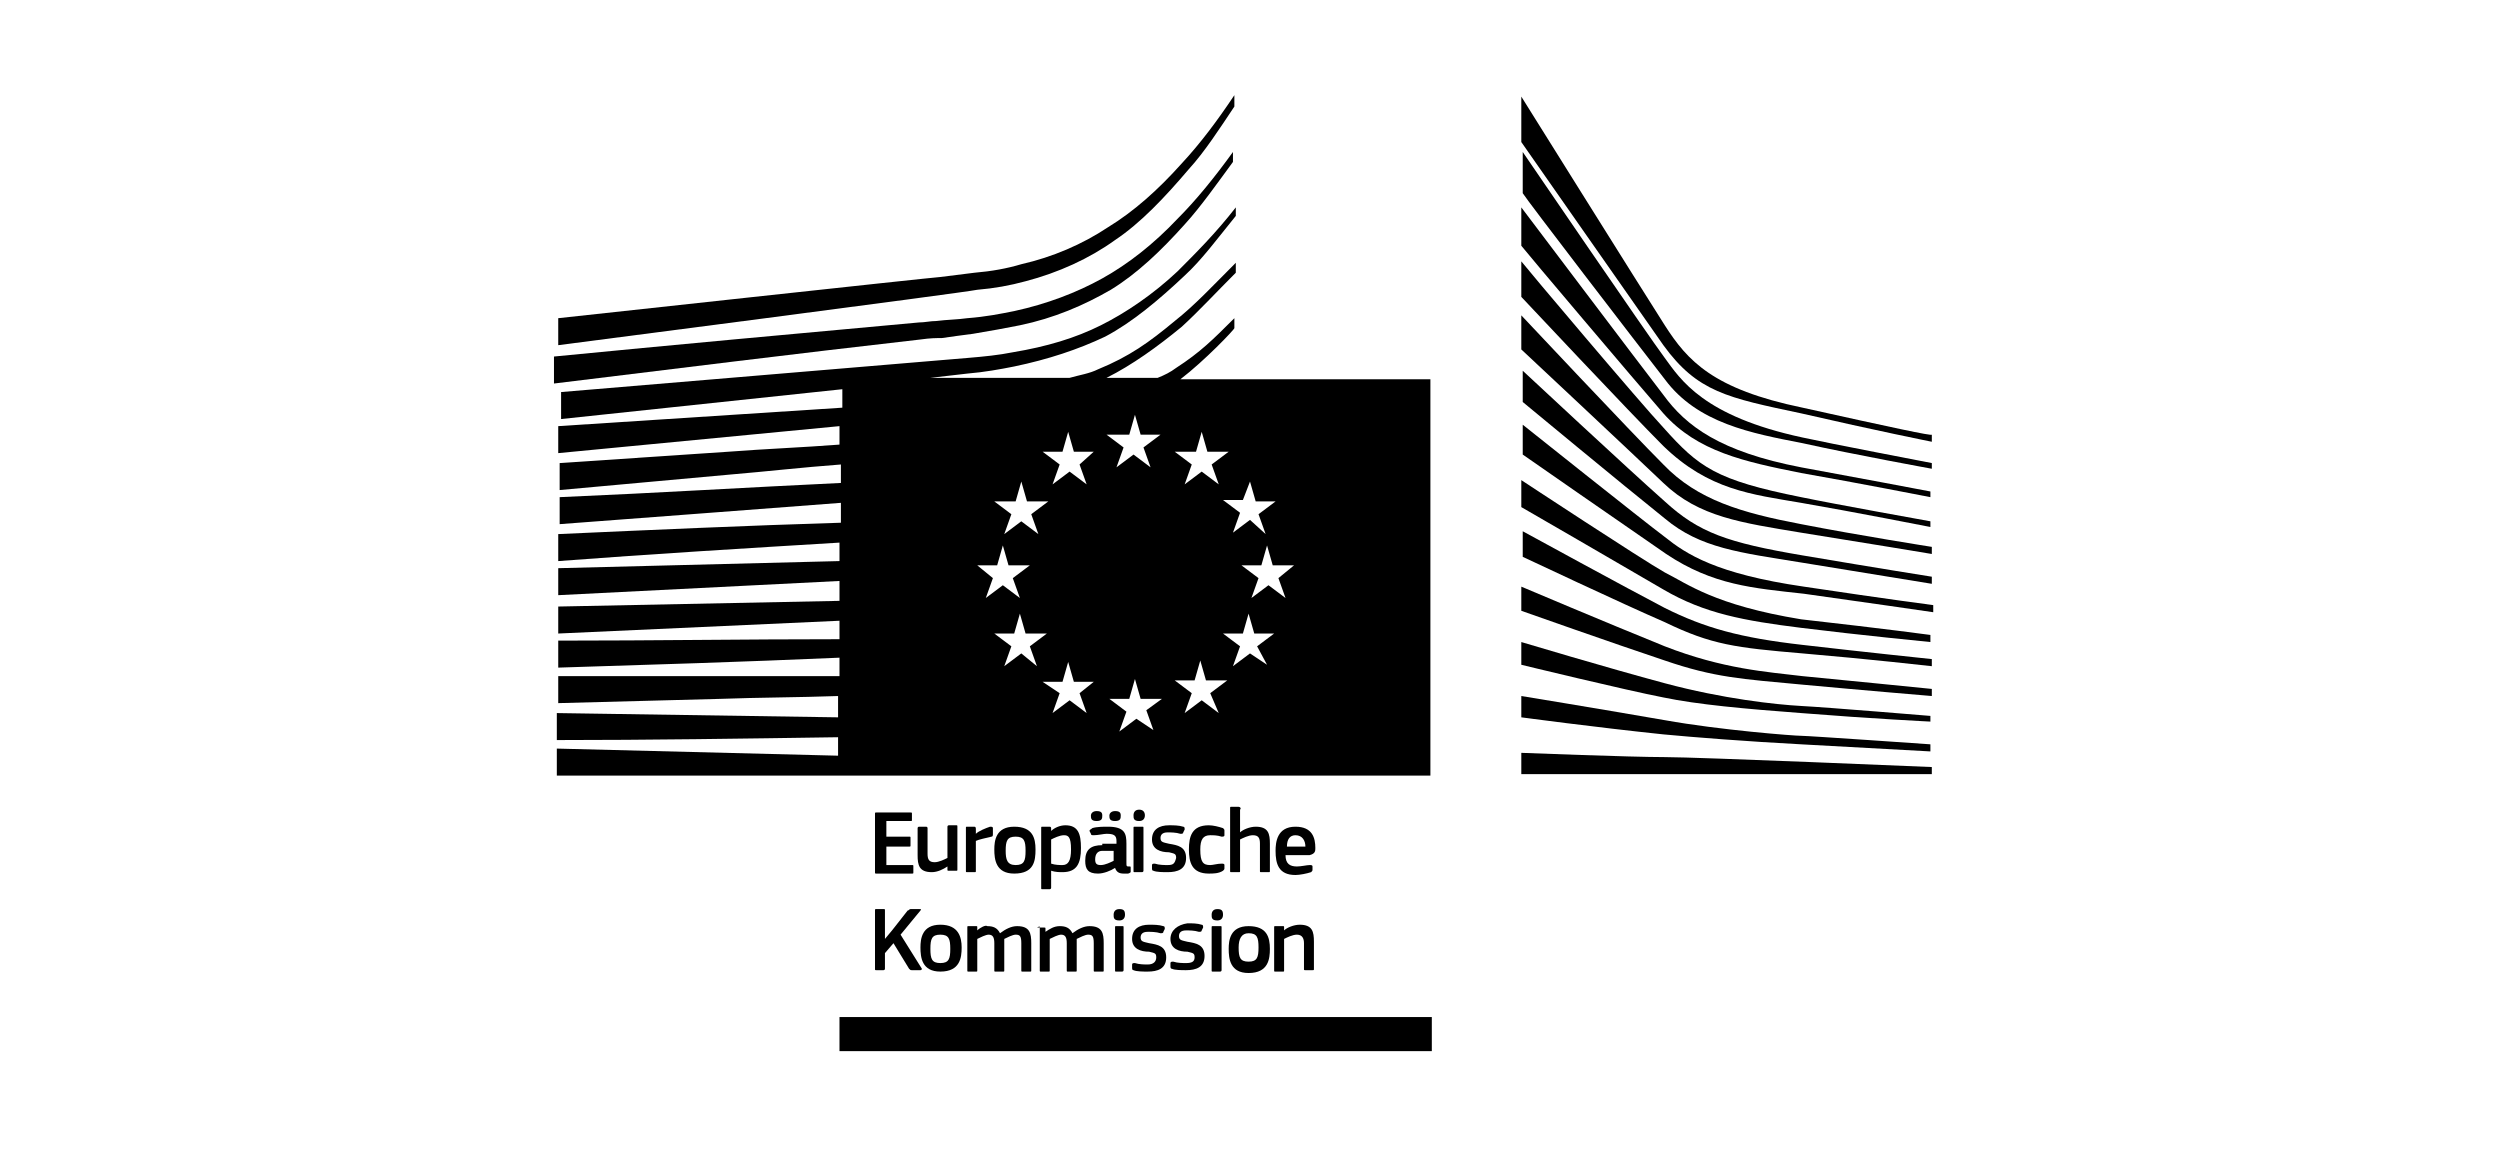 <?xml version="1.0" encoding="utf-8"?>
<!-- Generator: Adobe Illustrator 23.1.1, SVG Export Plug-In . SVG Version: 6.00 Build 0)  -->
<svg version="1.1" baseProfile="tiny" id="Ebene_1" xmlns="http://www.w3.org/2000/svg" xmlns:xlink="http://www.w3.org/1999/xlink"
	 x="0px" y="0px" viewBox="0 0 176 82" xml:space="preserve">
<g id="g1216" transform="translate(66.5, 46.5) scale(-1, 1) rotate(-180) translate(-66.5, -46.5) ">
	<g>
		<path d="M64.1,35.2c0.1,0,0.1,0,0.1,0.1v0.4c0,0.1,0,0.1-0.1,0.1h-2.4c-0.1,0-0.1,0-0.1-0.1v-4.1c0-0.1,0-0.1,0.1-0.1h2.5
			c0.1,0,0.1,0,0.1,0.1v0.4c0,0.1,0,0.1-0.1,0.1h-1.8v1.3h1.6c0.1,0,0.1,0,0.1,0.1V34c0,0.1,0,0.1-0.1,0.1h-1.6v1.1H64.1z"/>
		<path d="M65.2,34.8h-0.5c-0.1,0-0.1-0.1-0.1-0.1v-1.9c0-0.7,0.1-1.2,1-1.2c0.4,0,0.8,0.2,1.1,0.4l0,0v-0.2c0-0.1,0-0.1,0.1-0.1
			h0.5c0.1,0,0.1,0,0.1,0.1v3c0,0.1,0,0.1-0.1,0.1h-0.5c-0.1,0-0.1-0.1-0.1-0.1v-2.2c-0.2-0.1-0.6-0.3-0.9-0.3
			c-0.4,0-0.5,0.2-0.5,0.6v1.8C65.3,34.7,65.3,34.8,65.2,34.8z"/>
		<path d="M68.6,34.8h-0.5c-0.1,0-0.1,0-0.1-0.1v-3c0-0.1,0-0.1,0.1-0.1h0.5c0.1,0,0.1,0,0.1,0.1v2.1c0.2,0.1,0.7,0.2,1.1,0.3
			c0.1,0,0.1,0.1,0.1,0.2l0,0.4c0,0.1-0.1,0.1-0.2,0.1c-0.3-0.1-0.8-0.3-1-0.5l0,0v0.3C68.7,34.7,68.7,34.8,68.6,34.8z"/>
		<path d="M72.9,33.2c0,0.8-0.2,1.6-1.5,1.6c-1.3,0-1.4-1-1.4-1.6c0-0.7,0.1-1.7,1.4-1.7C72.8,31.5,72.9,32.4,72.9,33.2z M70.8,33.1
			c0,0.7,0.1,1,0.7,1c0.6,0,0.7-0.3,0.7-1c0-0.7-0.1-1-0.7-1C70.9,32.1,70.8,32.5,70.8,33.1z"/>
		<path d="M73.9,34.8h-0.5c-0.1,0-0.1,0-0.1-0.1v-4.2c0-0.1,0-0.1,0.1-0.1h0.5c0.1,0,0.1,0.1,0.1,0.1v1.2l0,0
			c0.3-0.1,0.6-0.1,0.8-0.1c1,0,1.3,0.6,1.3,1.7c0,1-0.2,1.6-1.1,1.6c-0.4,0-0.8-0.2-1-0.4l0,0v0.2C74,34.7,74,34.8,73.9,34.8z
			 M74,33.9c0.2,0.1,0.6,0.3,0.9,0.3c0.3,0,0.5-0.1,0.5-1c0-0.8-0.2-1.1-0.6-1.1c-0.2,0-0.5,0-0.8,0.1V33.9z"/>
		<path d="M77.6,35.6c0,0.2-0.1,0.3-0.4,0.3c-0.3,0-0.4-0.2-0.4-0.3c0-0.2,0-0.4,0.4-0.4C77.6,35.2,77.6,35.4,77.6,35.6z"/>
		<path d="M78.9,35.6c0,0.2-0.1,0.3-0.4,0.3c-0.3,0-0.4-0.2-0.4-0.3c0-0.2,0-0.4,0.4-0.4C78.9,35.2,78.9,35.4,78.9,35.6z"/>
		<path d="M77.6,33.5c-0.8,0-1.2-0.3-1.2-1.1c0-0.6,0.2-0.9,0.9-0.9c0.4,0,0.9,0.2,1.2,0.4l0,0c0.1-0.3,0.3-0.4,0.6-0.4
			c0.1,0,0.2,0,0.3,0c0.1,0,0.2,0.1,0.2,0.1v0.3c0,0.1,0,0.1-0.1,0.1c-0.2,0-0.2,0-0.2,0.3v1.3c0,0.7-0.1,1.2-1.3,1.2
			c-0.3,0-0.8,0-1.1-0.1c-0.1-0.1-0.2-0.1-0.2-0.2l0.1-0.2c0-0.1,0.1-0.1,0.2-0.1c0.3,0,0.7,0.1,0.9,0.1c0.5,0,0.7-0.1,0.7-0.5v-0.2
			H77.6z M78.4,32.4c-0.2-0.1-0.6-0.3-0.9-0.3c-0.3,0-0.4,0.1-0.4,0.4c0,0.4,0.2,0.6,0.5,0.6h0.8V32.4z"/>
		<path d="M80.2,36c-0.3,0-0.4-0.2-0.4-0.4c0-0.2,0-0.4,0.4-0.4c0.3,0,0.4,0.2,0.4,0.4C80.6,35.8,80.5,36,80.2,36z"/>
		<path d="M79.9,34.8c-0.1,0-0.1,0-0.1-0.1v-3c0-0.1,0-0.1,0.1-0.1h0.5c0.1,0,0.1,0.1,0.1,0.1v3c0,0.1,0,0.1-0.1,0.1H79.9z"/>
		<path d="M82.2,32.1c-0.2,0-0.6,0-0.9,0.1c-0.1,0-0.2,0-0.2-0.1l0-0.2c0-0.1,0-0.2,0.1-0.2c0.2-0.1,0.7-0.1,1-0.1
			c0.7,0,1.3,0.2,1.3,1c0,0.8-0.6,0.9-1.2,1c-0.4,0.1-0.6,0.1-0.6,0.4c0,0.2,0.1,0.4,0.5,0.4c0.2,0,0.6,0,0.9-0.1
			c0.1,0,0.2,0,0.2,0.1l0.1,0.2c0,0.1,0,0.2-0.1,0.2c-0.3,0.1-0.7,0.1-1,0.1c-0.7,0-1.2-0.3-1.2-1c0-0.7,0.6-0.9,1.2-0.9
			c0.4-0.1,0.5-0.1,0.5-0.4C82.7,32.2,82.6,32.1,82.2,32.1z"/>
		<path d="M85.2,34.2c0.2,0,0.5,0,0.8-0.1c0.1,0,0.2,0,0.2,0.1l0,0.3c0,0.1,0,0.1-0.1,0.2c-0.3,0.1-0.7,0.2-1,0.2
			c-1.2,0-1.4-0.8-1.4-1.7c0-0.9,0.2-1.7,1.4-1.7c0.3,0,0.7,0,1,0.2c0.1,0.1,0.1,0.1,0.1,0.2l0,0.2c0,0.1-0.1,0.1-0.2,0.1
			c-0.3,0-0.6-0.1-0.8-0.1c-0.5,0-0.7,0.2-0.7,1.1C84.5,33.9,84.7,34.2,85.2,34.2z"/>
		<path d="M87.2,36.2h-0.5c-0.1,0-0.1,0-0.1-0.1v-4.4c0-0.1,0-0.1,0.1-0.1h0.5c0.1,0,0.1,0,0.1,0.1v2.2c0.2,0.1,0.6,0.3,0.9,0.3
			c0.4,0,0.5-0.2,0.5-0.6c0-0.6,0-1.3,0-1.9c0-0.1,0-0.1,0.1-0.1h0.5c0.1,0,0.1,0,0.1,0.1v1.9c0,0.7-0.1,1.2-1,1.2
			c-0.4,0-0.9-0.2-1.1-0.4V36C87.4,36.1,87.3,36.2,87.2,36.2z"/>
		<path d="M92.6,33.3c0,0.7-0.2,1.5-1.4,1.5c-1.3,0-1.4-1.1-1.4-1.7c0-0.9,0.2-1.7,1.4-1.7c0.3,0,0.8,0.1,1.1,0.2
			c0.1,0.1,0.1,0.1,0.1,0.2l0,0.2c0,0.1-0.1,0.1-0.2,0.1c-0.2,0-0.6-0.1-0.9-0.1c-0.5,0-0.8,0.2-0.8,0.8h1.7
			C92.6,32.9,92.6,33.1,92.6,33.3z M90.6,33.4c0,0.5,0.2,0.8,0.6,0.8c0.5,0,0.7-0.4,0.7-0.8H90.6z"/>
		<path d="M63.9,28.9l-1.1-1.4l-0.5-0.6h0v2c0,0.1,0,0.1-0.1,0.1h-0.5c-0.1,0-0.1,0-0.1-0.1v-4.1c0-0.1,0-0.1,0.1-0.1h0.5
			c0.1,0,0.1,0.1,0.1,0.1v1.1l0.6,0.7l1.1-1.8c0.1-0.1,0.1-0.1,0.2-0.1h0.6c0.1,0,0.1,0.1,0.1,0.1l-1.5,2.4l1.4,1.7
			c0.1,0.1,0,0.1-0.1,0.1h-0.6C64,29,64,28.9,63.9,28.9z"/>
		<path d="M66.2,27.9c-1.3,0-1.4-1-1.4-1.6c0-0.7,0.1-1.7,1.4-1.7c1.4,0,1.5,1,1.5,1.7C67.7,27,67.5,27.9,66.2,27.9z M66.2,25.2
			c-0.6,0-0.7,0.3-0.7,1c0,0.7,0.1,1,0.7,1c0.6,0,0.7-0.3,0.7-1C66.9,25.5,66.8,25.2,66.2,25.2z"/>
		<path d="M68.8,27.5L68.8,27.5l0,0.2c0,0.1,0,0.1-0.1,0.1h-0.5c-0.1,0-0.1,0-0.1-0.1v-3c0-0.1,0-0.1,0.1-0.1h0.5
			c0.1,0,0.1,0,0.1,0.1v2.2c0.2,0.1,0.6,0.3,0.8,0.3c0.3,0,0.4-0.2,0.4-0.6v-1.9c0-0.1,0-0.1,0.1-0.1h0.5c0.1,0,0.1,0,0.1,0.1v1.9
			c0,0.2,0,0.3,0,0.3c0.2,0.1,0.6,0.3,0.8,0.3c0.3,0,0.4-0.1,0.4-0.6v-1.9c0-0.1,0-0.1,0.1-0.1h0.5c0.1,0,0.1,0,0.1,0.1v1.9
			c0,0.7-0.1,1.2-1,1.2c-0.4,0-0.8-0.2-1.2-0.5c-0.2,0.4-0.5,0.5-0.9,0.5C69.4,27.9,69,27.7,68.8,27.5z"/>
		<path d="M73.2,27.7v-3c0-0.1,0-0.1,0.1-0.1h0.5c0.1,0,0.1,0,0.1,0.1v2.2c0.2,0.1,0.6,0.3,0.8,0.3c0.3,0,0.4-0.2,0.4-0.6v-1.9
			c0-0.1,0-0.1,0.1-0.1h0.5c0.1,0,0.1,0,0.1,0.1v1.9c0,0.2,0,0.3,0,0.3c0.2,0.1,0.6,0.3,0.8,0.3c0.3,0,0.4-0.1,0.4-0.6v-1.9
			c0-0.1,0-0.1,0.1-0.1h0.5c0.1,0,0.1,0,0.1,0.1v1.9c0,0.7-0.1,1.2-1,1.2c-0.4,0-0.8-0.2-1.2-0.5c-0.2,0.4-0.5,0.5-0.9,0.5
			c-0.4,0-0.7-0.2-1-0.4l0,0v0.2c0,0.1,0,0.1-0.1,0.1h-0.5C73.2,27.8,73.2,27.8,73.2,27.7z"/>
		<path d="M78.8,29c-0.3,0-0.4-0.2-0.4-0.4c0-0.2,0-0.4,0.4-0.4c0.3,0,0.4,0.2,0.4,0.4C79.2,28.9,79.1,29,78.8,29z"/>
		<path d="M78.6,27.8c-0.1,0-0.1,0-0.1-0.1v-3c0-0.1,0-0.1,0.1-0.1H79c0.1,0,0.1,0.1,0.1,0.1v3c0,0.1,0,0.1-0.1,0.1H78.6z"/>
		<path d="M80.8,25.1c-0.2,0-0.6,0-0.9,0.1c-0.1,0-0.2,0-0.2-0.1l0-0.2c0-0.1,0-0.2,0.1-0.2c0.2-0.1,0.7-0.1,1-0.1
			c0.7,0,1.3,0.2,1.3,1c0,0.8-0.6,0.9-1.2,1c-0.4,0.1-0.6,0.1-0.6,0.4c0,0.2,0.1,0.4,0.5,0.4c0.2,0,0.6,0,0.9-0.1
			c0.1,0,0.2,0,0.2,0.1l0.1,0.2c0,0.1,0,0.2-0.1,0.2c-0.3,0.1-0.7,0.1-1,0.1c-0.7,0-1.2-0.3-1.2-1c0-0.7,0.6-0.9,1.2-0.9
			c0.4-0.1,0.5-0.1,0.5-0.4C81.4,25.3,81.2,25.1,80.8,25.1z"/>
		<path d="M82.4,26.9c0-0.7,0.6-0.9,1.2-0.9c0.4-0.1,0.5-0.1,0.5-0.4c0-0.3-0.2-0.4-0.6-0.4c-0.2,0-0.6,0-0.9,0.1
			c-0.1,0-0.2,0-0.2-0.1l0-0.2c0-0.1,0-0.2,0.1-0.2c0.2-0.1,0.7-0.1,1-0.1c0.7,0,1.3,0.2,1.3,1c0,0.8-0.6,0.9-1.2,1
			c-0.4,0.1-0.6,0.1-0.6,0.4c0,0.2,0.1,0.4,0.5,0.4c0.2,0,0.6,0,0.9-0.1c0.1,0,0.2,0,0.2,0.1l0.1,0.2c0,0.1,0,0.2-0.1,0.2
			c-0.3,0.1-0.7,0.1-1,0.1C82.9,27.9,82.4,27.5,82.4,26.9z"/>
		<path d="M85.4,27.8c-0.1,0-0.1,0-0.1-0.1v-3c0-0.1,0-0.1,0.1-0.1h0.5c0.1,0,0.1,0.1,0.1,0.1v3c0,0.1,0,0.1-0.1,0.1H85.4z"/>
		<path d="M85.7,29c-0.3,0-0.4-0.2-0.4-0.4c0-0.2,0-0.4,0.4-0.4c0.3,0,0.4,0.2,0.4,0.4C86.1,28.9,86,29,85.7,29z"/>
		<path d="M87.9,24.5c1.4,0,1.5,1,1.5,1.7c0,0.8-0.2,1.6-1.5,1.6c-1.3,0-1.4-1-1.4-1.6C86.5,25.5,86.6,24.5,87.9,24.5z M87.9,27.3
			c0.6,0,0.7-0.3,0.7-1c0-0.7-0.1-1-0.7-1c-0.6,0-0.7,0.3-0.7,1C87.2,26.9,87.4,27.3,87.9,27.3z"/>
		<path d="M89.7,27.7v-3c0-0.1,0-0.1,0.1-0.1h0.5c0.1,0,0.1,0,0.1,0.1v2.2c0.2,0.1,0.6,0.3,0.9,0.3c0.4,0,0.5-0.3,0.5-0.6l0-1.8
			c0-0.1,0-0.1,0.1-0.1h0.5c0.1,0,0.1,0,0.1,0.1v1.9c0,0.7-0.1,1.2-1,1.2c-0.4,0-0.9-0.2-1.1-0.4c0,0,0,0,0,0v0.2
			c0,0.1,0,0.1-0.1,0.1h-0.5C89.7,27.8,89.7,27.8,89.7,27.7z"/>
		<rect x="59.1" y="19" width="41.7" height="2.4"/>
		<path d="M72.2,73.2c2.3,0.6,4.5,1.6,6.3,2.9c1.8,1.2,3.5,3,5.2,5c1.1,1.2,2.2,2.9,3.2,4.4v0.8c-1.2-1.8-2.4-3.4-3.7-4.8
			c-1.7-1.9-3.4-3.4-5.2-4.5c-1.8-1.2-3.9-2.1-6.1-2.6c-1-0.3-2.1-0.5-3.3-0.6c-0.8-0.1-1.6-0.2-2.4-0.3c-0.3,0-26.9-2.9-26.9-2.9
			v-1.9c0,0,28.6,3.7,29.5,3.9C70,72.7,71.1,72.9,72.2,73.2z"/>
		<path d="M66.3,69.2c0.7,0.1,1.4,0.2,2.2,0.3c1.2,0.2,2.3,0.4,3.3,0.6c2.4,0.5,4.5,1.4,6.4,2.5c1.8,1.1,3.5,2.7,5.2,4.6
			c1.1,1.2,2.3,2.9,3.4,4.4v0.7c-1.3-1.8-2.6-3.4-3.9-4.7c-1.7-1.8-3.5-3.2-5.3-4.2c-1.8-1-3.9-1.8-6.2-2.3c-1-0.2-2-0.4-3.3-0.5
			c-0.7-0.1-1.4-0.1-2.2-0.2c-0.4,0-0.8-0.1-1.2-0.1c-8.8-0.8-17.5-1.6-25.7-2.4v-1.9c8.2,1,17,2.1,25.8,3.1
			C65.5,69.2,65.9,69.2,66.3,69.2z"/>
		<path d="M86.9,69.9v0.7c-1.5-1.5-2.4-2.4-4.1-3.5c-0.4-0.3-0.8-0.5-1.3-0.7h-3.6c1.8,0.9,3.6,2.2,5.3,3.6c1.2,1.1,2.4,2.4,3.8,3.8
			v0.7c-1.6-1.6-2.9-3-4.3-4.1c-1.8-1.5-3.2-2.5-5.4-3.4c-0.6-0.3-1.3-0.4-2-0.6h-9.8l2.6,0.3c1.2,0.1,2.3,0.3,3.3,0.5
			c2.4,0.5,4.5,1.2,6.4,2.1c1.9,1,3.8,2.6,5.6,4.3c1.2,1.1,2.3,2.6,3.6,4.2v0.6c-1.4-1.8-2.8-3.2-4.1-4.5c-1.7-1.6-3.6-2.9-5.4-3.8
			c-1.8-0.9-3.8-1.5-6.2-1.9c-1-0.2-2-0.3-3.2-0.4l-28.6-2.4v-1.9l19.8,2.1v-1.3L39.3,63v-1.9L59.1,63v-1.3
			c-2.6-0.2-5.2-0.3-7.8-0.5l-11.9-0.8v-1.9l12.1,1.1c2.4,0.2,5,0.5,7.7,0.7V59c-6.4-0.3-12.8-0.7-19.8-1v-1.9
			c6.7,0.5,13.2,1,19.8,1.5v-1.4C52.6,56,46,55.7,39.3,55.4v-1.9c6.6,0.5,13.2,0.9,19.8,1.3v-1.3L39.3,53v-1.9l19.8,1v-1.4
			l-19.8-0.4v-1.9l19.8,0.9v-1.3c-6.6,0-13.1-0.1-19.8-0.1v-1.9c6.4,0.2,13,0.4,19.8,0.7v-1.3c-2.9,0-5.7,0-8.4,0l-11.4,0v-1.9
			l11.4,0.3c2.7,0.1,5.5,0.1,8.3,0.2v-1.5c-6.5,0.1-13.1,0.2-19.8,0.3v-1.9c6.4,0,13.1,0.1,19.8,0.2v-1.3l-19.8,0.5v-1.9h19.8v0
			h41.7v27.9H83.1C84.8,67.6,86.9,69.8,86.9,69.9z M74.8,61.2l0.4,1.4l0.4-1.4h1.4L76,60.3l0.5-1.4l-1.2,0.9l-1.2-0.9l0.5,1.4
			l-1.2,0.9H74.8z M71.5,57.7l0.4,1.4l0.4-1.4h1.5l-1.2-0.9l0.5-1.4l-1.2,0.9l-1.2-0.9l0.5,1.4l-1.2,0.9H71.5z M68.8,53.2h1.4
			l0.4,1.4l0.4-1.4h1.5l-1.2-0.9l0.5-1.4l-1.2,0.9l-1.2-0.9l0.5,1.4L68.8,53.2z M71.9,47l-1.2-0.9l0.5,1.4l-1.2,0.9h1.4l0.4,1.4
			l0.4-1.4h1.5l-1.2-0.9l0.5-1.4L71.9,47z M76.5,42.8l-1.2,0.9l-1.2-0.9l0.5,1.4L73.4,45h1.4l0.4,1.4l0.4-1.4h1.4L76,44.2L76.5,42.8
			z M79.5,62.4l0.4,1.4l0.4-1.4h1.4l-1.2-0.9l0.5-1.4l-1.2,0.9l-1.2-0.9l0.5,1.4l-1.2,0.9H79.5z M81.2,41.6L80,42.4l-1.2-0.9
			l0.5,1.4l-1.2,0.9h1.4l0.4,1.4l0.4-1.4h1.5L80.7,43L81.2,41.6z M85.8,42.8l-1.2,0.9l-1.2-0.9l0.5,1.4l-1.2,0.9h1.4l0.4,1.4
			l0.4-1.4h1.5l-1.2-0.9L85.8,42.8z M89.2,46.2L88,47l-1.2-0.9l0.5,1.4l-1.2,0.9h1.4l0.4,1.4l0.4-1.4h1.4l-1.2-0.9L89.2,46.2z
			 M90.5,50.9l-1.2,0.9l-1.2-0.9l0.5,1.4l-1.2,0.9h1.4l0.4,1.4l0.4-1.4h1.5L90,52.3L90.5,50.9z M88,59.1l0.4-1.4h1.4l-1.2-0.9
			l0.5-1.4L88,56.4l-1.2-0.9l0.5,1.4l-1.2,0.9h1.4L88,59.1z M84.2,61.2l0.4,1.4l0.4-1.4h1.5l-1.2-0.9l0.5-1.4l-1.2,0.9l-1.2-0.9
			l0.5,1.4l-1.2,0.9H84.2z"/>
		<path d="M126.9,64.3c-6.3,1.3-8.1,3.3-9.7,5.8c-1.6,2.5-10.1,16.1-10.1,16.1V83c0,0,8.1-11.6,10-14.3c2.4-3.3,4.5-3.7,9.7-4.8
			c5.2-1.2,9.2-2,9.2-2v0.5C136,62.3,133.2,62.9,126.9,64.3z"/>
		<path d="M126.8,55.5c4.4-0.7,9.2-1.5,9.2-1.5v0.5c0,0-5.1,0.8-9.2,1.6c-4.2,0.8-7.3,1.7-9.7,4.2c-2.3,2.3-10,10.5-10,10.5v-2.4
			c0,0,7.8-7.3,10-9.4C119.6,56.6,122.6,56.2,126.8,55.5z"/>
		<path d="M126.8,53.4c4.3-0.7,9.2-1.5,9.2-1.5v0.5c0,0-3.8,0.6-9.1,1.5c-5.3,0.9-7.3,1.6-9.7,3.8c-2.6,2.3-10,9.2-10,9.2v-2.2
			c0,0,7-5.8,10-8.2C119.7,54.4,122.5,54.1,126.8,53.4z"/>
		<path d="M117.2,55.2c-1.6,1.2-10,7.9-10,7.9V61c0,0,6.9-4.8,10.1-7c3.3-2.2,6.1-2.4,9.7-2.8c3.6-0.5,9.1-1.3,9.1-1.3v0.5
			c0,0-3.1,0.4-9.1,1.3C120.8,52.6,118.7,54,117.2,55.2z"/>
		<path d="M117.2,52.7c-1.6,0.9-10.1,6.5-10.1,6.5v-1.9c0,0,7.1-4.1,10-5.8s5.7-2.2,9.7-2.7s9.1-1,9.1-1v0.5c0,0-2.9,0.4-9.1,1.1
			C120.7,50.4,118.8,51.9,117.2,52.7z"/>
		<path d="M126.9,47c4.7-0.4,9.1-0.9,9.1-0.9v0.5c0,0-4.8,0.5-9.1,1c-4.4,0.5-6.9,1.2-9.7,2.6c-2.5,1.3-10,5.4-10,5.4v-1.8
			c0,0,7-3.3,10-4.6C120.5,47.6,122.2,47.4,126.9,47z"/>
		<path d="M117.2,47.5c-4.2,1.7-10.1,4.2-10.1,4.2V50c0,0,6.5-2.3,10.1-3.5c3.5-1.2,5.4-1.3,9.7-1.7s9.1-0.8,9.1-0.8v0.5
			c0,0-8,0.8-9.1,0.9C124.4,45.7,121.3,45.9,117.2,47.5z"/>
		<path d="M117.2,44.9c-4.1,1.1-10.1,2.9-10.1,2.9v-1.6c0,0,7.4-1.8,10-2.3c2.4-0.5,5.7-0.8,9.7-1.1c5-0.4,9.1-0.6,9.1-0.6v0.4
			c0,0-7.2,0.6-9.1,0.7C125,43.4,121.3,43.8,117.2,44.9z"/>
		<path d="M117.2,42.3c-5.2,0.9-10.1,1.7-10.1,1.7v-1.5c0,0,5.2-0.7,10-1.2c2.1-0.2,5.9-0.5,9.7-0.7c3.6-0.2,9.1-0.5,9.1-0.5v0.5
			c0,0-8.6,0.6-9.1,0.6C126.3,41.2,121.1,41.6,117.2,42.3z"/>
		<path d="M107.1,40v-1.5H136V39c0,0-16.5,0.7-18.8,0.7C114.8,39.7,107.1,40,107.1,40z"/>
		<path d="M126.9,61.8c3.6-0.8,9.1-1.8,9.1-1.8v0.4c0,0-7.3,1.4-9.1,1.8c-7,1.5-8.6,4.1-9.7,5.6c-1.2,1.6-10,14.5-10,14.5v-2.9
			c0.3-0.5,7.9-10.4,10-13.1C119.5,63.2,123.3,62.5,126.9,61.8z"/>
		<path d="M107.1,75.7c0.3-0.4,8-9.5,10-11.8c2.4-2.7,5.7-3.4,9.7-4.2c4-0.7,9.1-1.7,9.1-1.7v0.4c0,0-5.8,1.1-9.1,1.7
			c-5.7,1.1-8.1,2.9-9.7,5.1c-1.7,2.2-10,13.2-10,13.2V75.7z"/>
		<path d="M107.1,72.1c0,0,7.6-8.1,10-10.5c3.2-3.1,6.2-3.4,9.7-4c3.5-0.6,9.1-1.7,9.1-1.7v0.4c0,0-6.7,1.2-9.1,1.7
			c-6,1.2-7.2,2.1-9.7,4.9c-1.6,1.7-9.7,11.3-10,11.7V72.1z"/>
	</g>
</g>
</svg>
